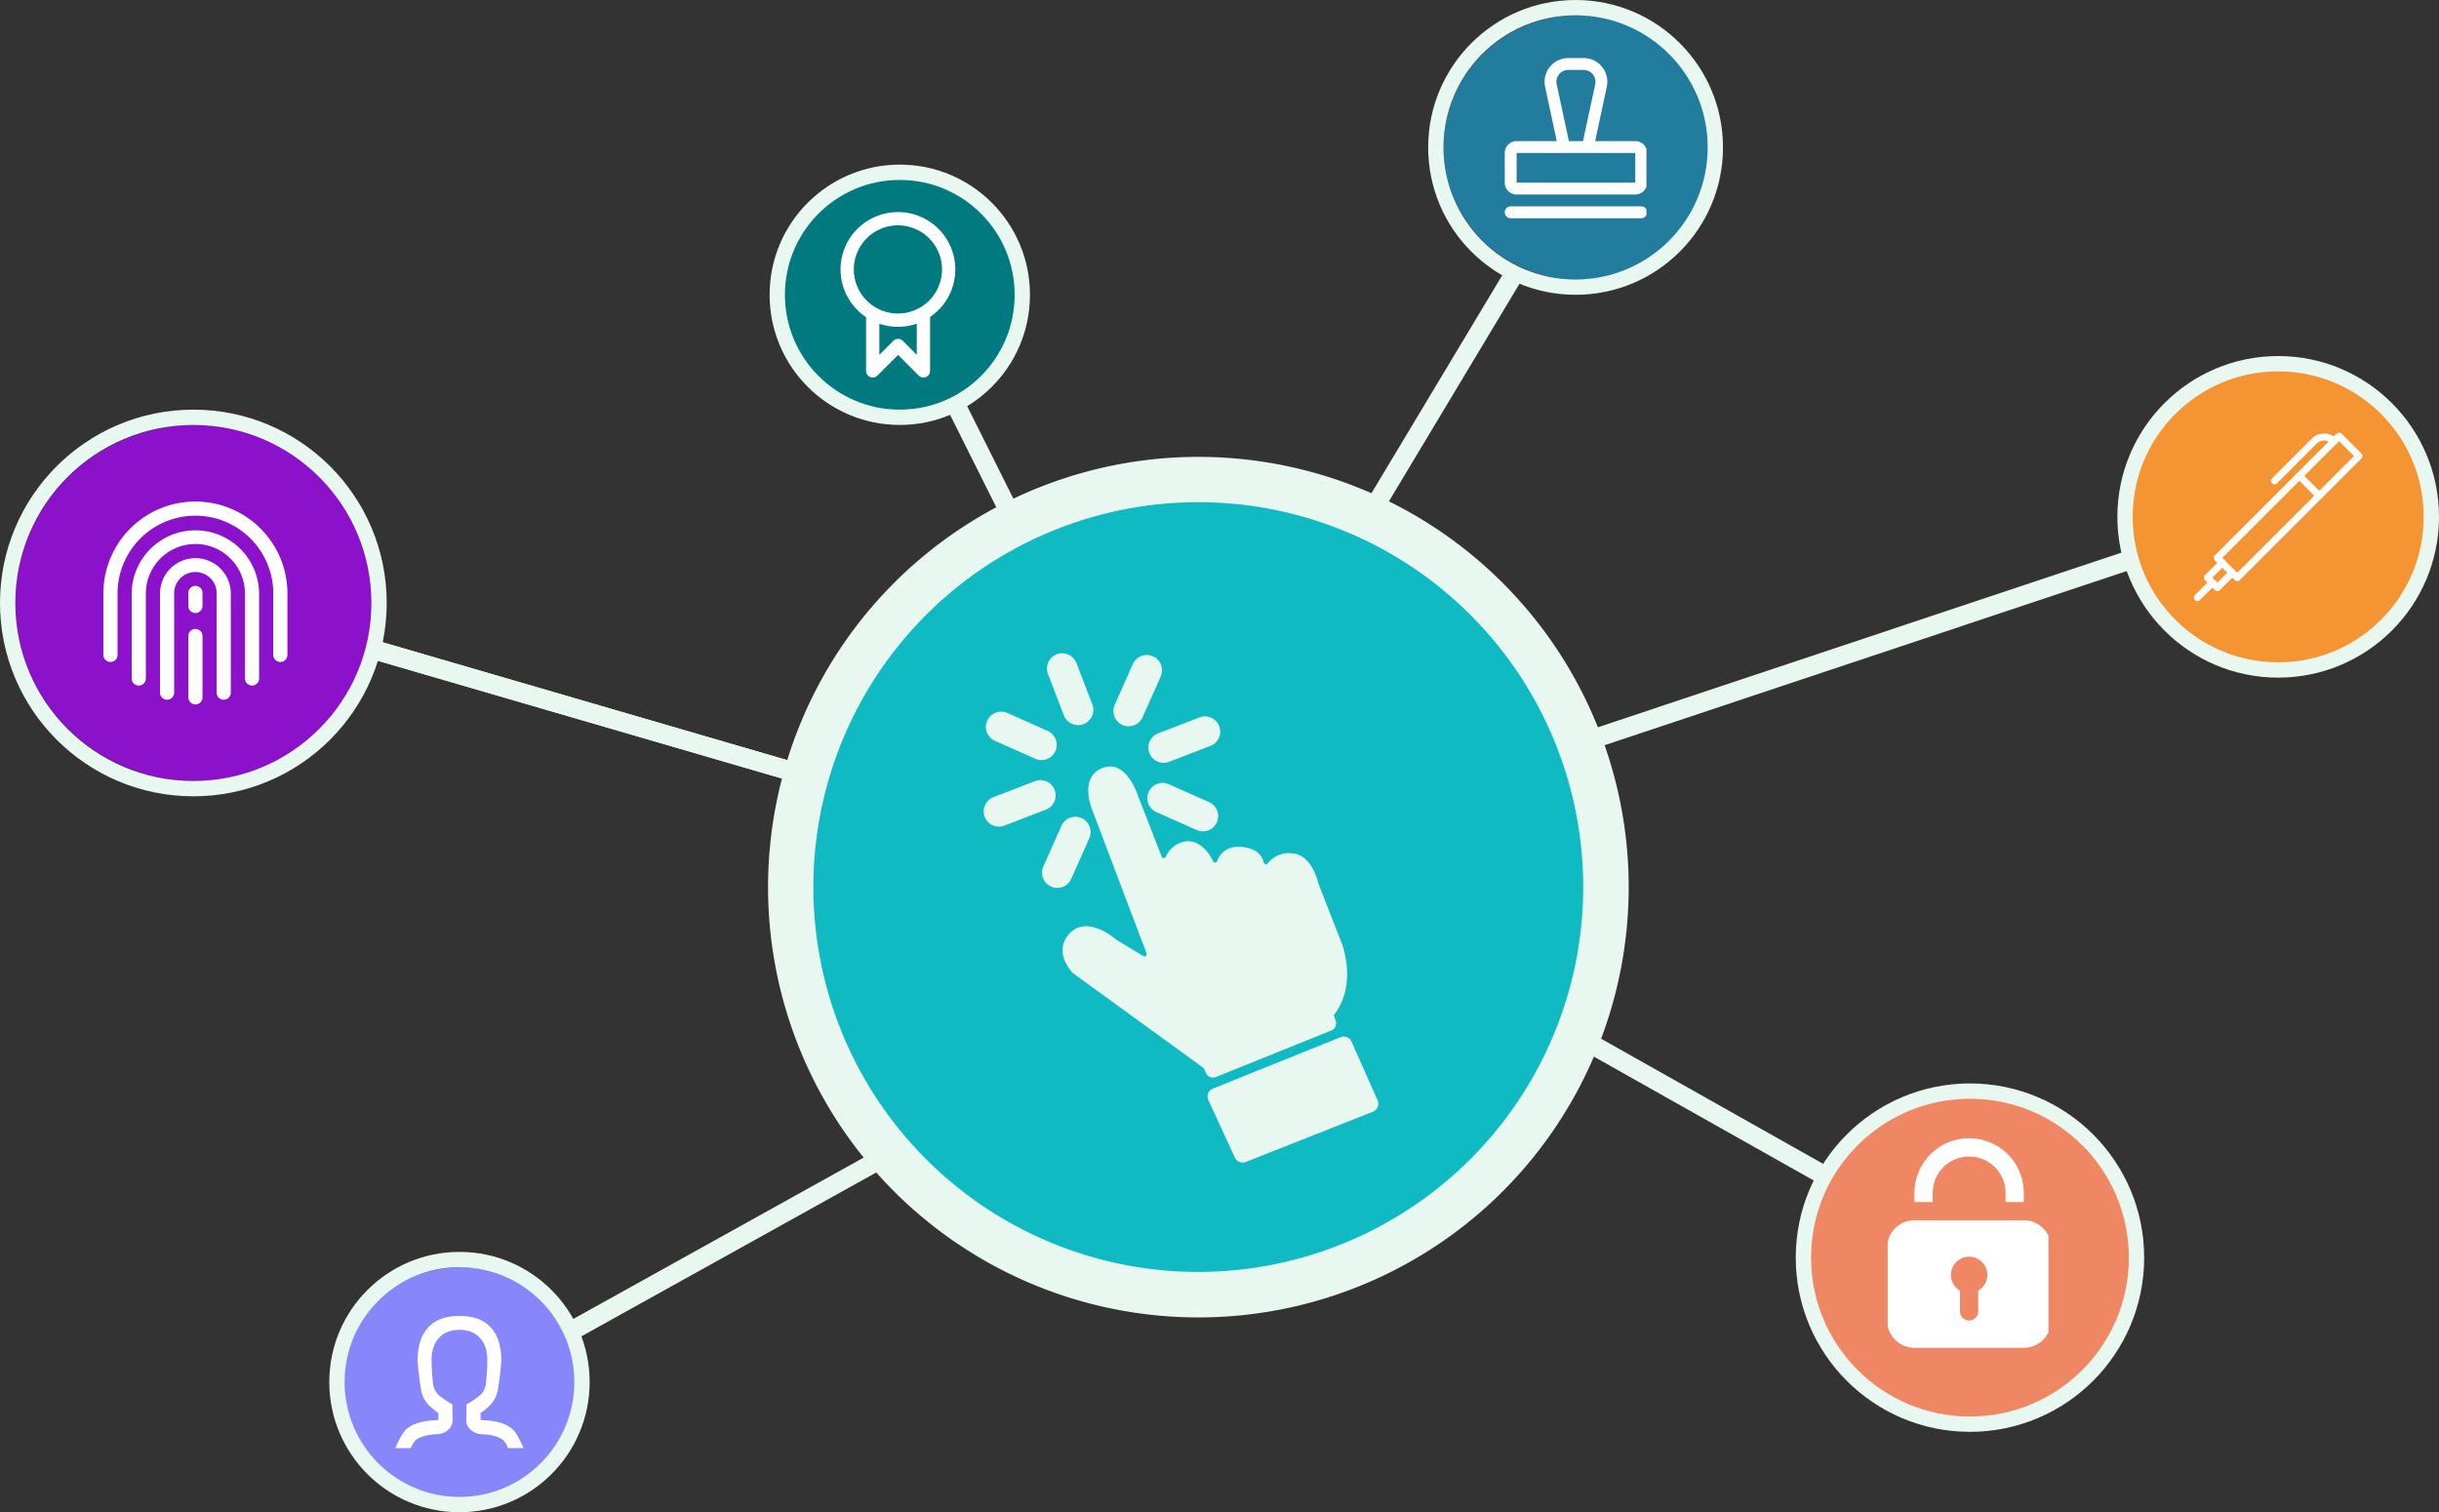 <svg xmlns="http://www.w3.org/2000/svg" xmlns:xlink="http://www.w3.org/1999/xlink" width="637" height="395" viewBox="0 0 637 395"><rect x="0" y="0" width="637" height="395" fill="#333333" stroke="none"/><defs><clipPath id="a"><rect width="48" height="53" fill="#fff"/></clipPath><clipPath id="b"><rect width="42" height="56" transform="translate(0 0)" fill="#fff"/></clipPath><clipPath id="c"><rect width="33.442" height="34.529" fill="#fff"/></clipPath><clipPath id="d"><rect width="29.972" height="43.221" fill="none"/></clipPath><clipPath id="e"><rect width="37" height="42" transform="translate(0 -0.164)" fill="none"/></clipPath></defs><g transform="translate(-1142 -2203)"><ellipse cx="41" cy="40.5" rx="41" ry="40.5" transform="translate(1696 2297)" fill="#f49432"/><path d="M106.5,0C165.318,0,213,47.458,213,106S165.318,212,106.5,212,0,164.542,0,106,47.682,0,106.5,0Z" transform="translate(1349 2329)" fill="#10bac2"/><g transform="translate(1146.814 2246)"><path d="M689.5,275.419a112.388,112.388,0,1,0,1.588,18.845,112.539,112.539,0,0,0-1.588-18.845M578.717,394.753A100.531,100.531,0,1,1,679.206,294.265,100.6,100.6,0,0,1,578.717,394.753" transform="translate(-270.53 -105.518)" fill="#e8f8f0"/><path d="M673.867,436.929l30.184-12.172a1.992,1.992,0,0,0,1.13-2.521l-.423-1.176a.578.578,0,0,1,.089-.544c6.063-7.937,1.92-18.505,1.92-18.505l-6.079-15.541-.024-.074c-.115-.533-1.817-7.932-7.335-7.932a6.949,6.949,0,0,0-5.882,2.623.591.591,0,0,1-1.059-.192c-.381-1.6-1.639-3.612-5.5-4.048-4.287-.486-6,1.921-6.669,3.665a.582.582,0,0,1-1.061.053c-1.385-2.874-4.34-6.207-8.072-4.963a6.735,6.735,0,0,0-4.275,3.756.587.587,0,0,1-1.091,0l-6.206-15.947s-2.986-9.58-9.207-7.216-2.862,10.576-2.862,10.576l14.328,37.849a.588.588,0,0,1-.854.712l-6.835-4.133-.071-.05c-.5-.432-7.727-6.584-12.291-1.78-4.547,4.787.458,10.034.847,10.428l.062.052,33.93,24.642.188.227.568,1.213a1.992,1.992,0,0,0,2.548,1" transform="translate(-361.14 -198.604)" fill="#e8f8f0"/><path d="M787.536,575.963l-6.8-15.306a2.237,2.237,0,0,0-2.88-1.167L744.543,572.9a2.237,2.237,0,0,0-1.2,3.011l6.923,15.019a2.236,2.236,0,0,0,2.854,1.143l33.19-13.126a2.237,2.237,0,0,0,1.222-2.988" transform="translate(-432.563 -331.57)" fill="#e8f8f0"/><path d="M626.51,286.716a3.981,3.981,0,1,0,7.43-2.862l-4.159-10.8a3.981,3.981,0,0,0-7.43,2.862Z" transform="translate(-353.469 -142.863)" fill="#e8f8f0"/><path d="M578.388,322.068l10.578,4.7a3.982,3.982,0,0,0,3.231-7.279l-10.578-4.7a3.982,3.982,0,0,0-3.231,7.279" transform="translate(-323.373 -171.573)" fill="#e8f8f0"/><path d="M713.845,373.2l-10.579-4.7a3.982,3.982,0,0,0-3.231,7.279l10.579,4.7a3.982,3.982,0,0,0,3.231-7.279" transform="translate(-402.853 -206.666)" fill="#e8f8f0"/><path d="M593.023,368.655a3.982,3.982,0,0,0-5.147-2.284l-10.8,4.158a3.981,3.981,0,1,0,2.861,7.43l10.8-4.158a3.981,3.981,0,0,0,2.285-5.146" transform="translate(-322.395 -205.324)" fill="#e8f8f0"/><path d="M698.787,327.636a3.974,3.974,0,0,0,5.147,2.284l10.8-4.158a3.981,3.981,0,1,0-2.862-7.43l-10.8,4.158a3.981,3.981,0,0,0-2.285,5.146" transform="translate(-403.409 -173.939)" fill="#e8f8f0"/><path d="M626.095,409.819l4.7-10.578a3.982,3.982,0,0,0-7.279-3.231l-4.7,10.578a3.982,3.982,0,1,0,7.278,3.231" transform="translate(-351.11 -223.318)" fill="#e8f8f0"/><path d="M674.552,290.194a3.976,3.976,0,0,0,5.255-2.024l4.7-10.58a3.982,3.982,0,1,0-7.278-3.231l-4.7,10.58a3.982,3.982,0,0,0,2.024,5.255" transform="translate(-386.203 -143.836)" fill="#e8f8f0"/><g transform="translate(548.185 50)" fill="none" stroke="#e8f8f0" stroke-width="4"><circle cx="42" cy="42" r="42" stroke="none"/><circle cx="42" cy="42" r="40" fill="none"/></g></g><line x1="113.065" y1="32.94" transform="translate(1239.849 2372.758)" fill="none" stroke="#e8f8f0" stroke-width="5"/><path d="M.791,49.629-.791,44.886,140.86-2.371l1.582,4.743Z" transform="translate(1555.849 2349.5)" fill="#e8f8f0"/><ellipse cx="47" cy="46.5" rx="47" ry="46.5" transform="translate(1146 2314)" fill="#8b11cb"/><path d="M112.365,35.34-.7,2.4.7-2.4,113.764,30.54Z" transform="translate(1239.849 2372.758)" fill="#e8f8f0"/><path d="M60.424,36.92-1.227,2.178,1.227-2.178,62.879,32.564Z" transform="translate(1555.849 2474.758)" fill="#e8f8f0"/><path d="M1.214,47.987l-2.429-4.37L81.2-2.185l2.429,4.37Z" transform="translate(1291.5 2504.698)" fill="#e8f8f0"/><path d="M2.144,61.286l-4.287-2.572,36-60,4.287,2.572Z" transform="translate(1501.5 2274.5)" fill="#e8f8f0"/><path d="M12.764,31.118l-15-30L2.236-1.118l15,30Z" transform="translate(1391.5 2308.5)" fill="#e8f8f0"/><g transform="translate(1169 2334)"><g clip-path="url(#a)"><path d="M28.64,48.977a1.85,1.85,0,0,1-1.849-1.849V21.244a5.547,5.547,0,1,0-11.093,0V47.128a1.849,1.849,0,0,1-3.7,0V21.244a9.244,9.244,0,1,1,18.488,0V47.128a1.85,1.85,0,0,1-1.849,1.849" transform="translate(2.791 2.791)" fill="#fff"/><path d="M37.43,46.674a1.85,1.85,0,0,1-1.849-1.849V22.64a12.942,12.942,0,0,0-25.884,0V44.826a1.849,1.849,0,1,1-3.7,0V22.64a16.64,16.64,0,0,1,33.279,0V44.826a1.85,1.85,0,0,1-1.849,1.849" transform="translate(1.395 1.395)" fill="#fff"/><path d="M46.221,41.907a1.85,1.85,0,0,1-1.849-1.849V24.035a20.337,20.337,0,0,0-40.674,0V40.058a1.849,1.849,0,0,1-3.7,0V24.035a24.035,24.035,0,0,1,48.07,0V40.058a1.85,1.85,0,0,1-1.849,1.849" fill="#fff"/><path d="M19.849,46.721A1.849,1.849,0,0,1,18,44.872V28.849a1.849,1.849,0,1,1,3.7,0V44.872a1.849,1.849,0,0,1-1.849,1.849" transform="translate(4.186 6.279)" fill="#fff"/><path d="M19.849,24.962A1.849,1.849,0,0,1,18,23.113v-3.39a1.849,1.849,0,1,1,3.7,0v3.39a1.849,1.849,0,0,1-1.849,1.849" transform="translate(4.186 4.157)" fill="#fff"/></g></g><ellipse cx="44" cy="43.5" rx="44" ry="43.5" transform="translate(1613 2488)" fill="#ef8764"/><g transform="translate(1634.858 2500.35)"><g transform="translate(0.142 -0.35)" clip-path="url(#b)"><path d="M17.276,0A14.275,14.275,0,0,0,3,14.276v2.379H7.759V14.276a9.517,9.517,0,1,1,19.034,0v2.379h4.759V14.276A14.275,14.275,0,0,0,17.276,0" transform="translate(4.006 0.325)" fill="#fff"/><path d="M35.689,9H7.138A7.137,7.137,0,0,0,0,16.138V35.173a7.137,7.137,0,0,0,7.138,7.138H35.689a7.137,7.137,0,0,0,7.138-7.138V16.138A7.137,7.137,0,0,0,35.689,9m-11.9,18.392v5.4a2.379,2.379,0,1,1-4.759,0v-5.4a4.758,4.758,0,1,1,4.759,0" transform="translate(-0.132 12.739)" fill="#fff"/></g></g><ellipse cx="31.5" cy="30.5" rx="31.5" ry="30.5" transform="translate(1231 2534)" fill="#8787fb"/><g transform="translate(1102.473 668.224)"><path d="M299.246,308.439h0a.918.918,0,0,1-.649-.269l-5.185-5.186a.915.915,0,0,1,0-1.3L325.2,269.9a.916.916,0,0,1,1.3,0l5.186,5.187a.916.916,0,0,1,0,1.3L299.894,308.17a.923.923,0,0,1-.649.269m-3.889-6.1,3.889,3.89,30.492-30.492-3.889-3.89Z" transform="translate(324.574 1378.149)" fill="#fff"/><path d="M311.777,283.176a.917.917,0,0,1-.648-1.565L321.5,271.238a4.589,4.589,0,0,1,6.483,0,.917.917,0,0,1-1.3,1.3,2.752,2.752,0,0,0-3.889,0l-10.372,10.372a.915.915,0,0,1-.648.269" transform="translate(321.789 1378.107)" fill="#fff"/><path d="M287.906,320.762a.917.917,0,0,1-.648-1.565l3.889-3.889a.917.917,0,1,1,1.3,1.3l-3.889,3.889a.915.915,0,0,1-.648.269" transform="translate(325.542 1371.01)" fill="#fff"/><path d="M324.655,288.958a.914.914,0,0,1-.648-.269l-5.186-5.187a.917.917,0,1,1,1.3-1.3l5.186,5.186a.917.917,0,0,1-.648,1.565" transform="translate(320.579 1376.214)" fill="#fff"/><path d="M293.576,317.2a.914.914,0,0,1-.648-.269l-2.594-2.592a.918.918,0,0,1,0-1.3l3.89-3.89a.917.917,0,0,1,1.3,1.3l-3.241,3.242,1.3,1.3,3.24-3.24a.917.917,0,1,1,1.3,1.3l-3.889,3.889a.915.915,0,0,1-.648.269" transform="translate(325.058 1371.977)" fill="#fff"/></g><g transform="translate(1245.278 2546.735)"><g transform="translate(0 0)" clip-path="url(#c)"><path d="M4,34.529H29.445m0,0a8.461,8.461,0,0,0-1.058-1.857c-.009-.016-1.121-1.583-5.833-1.788h-.005c-1.557,0-4.039-1.19-4.039-3.667,0-.621.055-2.7.055-2.7v.007c-.007,0-.033-1.419-.033-1.419a20.386,20.386,0,0,0,3.69-2.5,5.5,5.5,0,0,0,1.346-2.475A61.1,61.1,0,0,0,24,11.395c0-3.747-1.877-7.777-7.281-7.777v0c-5.4,0-7.281,4.032-7.281,7.777a61.55,61.55,0,0,0,.432,6.728A5.5,5.5,0,0,0,11.218,20.6a20.386,20.386,0,0,0,3.69,2.5s-.025,1.419-.033,1.419v-.007s.053,2.082.053,2.7c0,2.475-2.48,3.667-4.039,3.667h-.005c-4.712.205-5.824,1.773-5.833,1.788A8.861,8.861,0,0,0,4,34.529H0a19.7,19.7,0,0,1,2.108-4.07c.045-.025,1.541-3.16,9.082-3.252.011-.038.018-1.893.04-1.866a13.239,13.239,0,0,1-1.91-1.483,7.608,7.608,0,0,1-2.638-4.693,71.7,71.7,0,0,1-.887-7.57C5.795,5.833,8.093,0,16.611,0h.22c8.518,0,10.817,5.833,10.817,11.594a71.7,71.7,0,0,1-.887,7.57,7.608,7.608,0,0,1-2.638,4.693,12.92,12.92,0,0,1-1.91,1.483c.024-.027.031,1.83.04,1.866,7.543.093,9.038,3.227,9.082,3.252a19.7,19.7,0,0,1,2.108,4.07Z" transform="translate(0 0)" fill="#fff" fill-rule="evenodd"/></g></g><g transform="translate(1142 2310)" fill="none" stroke="#e8f8f0" stroke-width="4"><circle cx="50.5" cy="50.5" r="50.5" stroke="none"/><circle cx="50.5" cy="50.5" r="48.5" fill="none"/></g><g transform="translate(1611 2486)" fill="none" stroke="#e8f8f0" stroke-width="4"><circle cx="45.5" cy="45.5" r="45.5" stroke="none"/><circle cx="45.5" cy="45.5" r="43.5" fill="none"/></g><g transform="translate(1228 2530)" fill="none" stroke="#e8f8f0" stroke-width="4"><circle cx="34" cy="34" r="34" stroke="none"/><circle cx="34" cy="34" r="32" fill="none"/></g><ellipse cx="31.5" cy="31" rx="31.5" ry="31" transform="translate(1346 2249)" fill="#007a7e"/><g transform="translate(1343 2246)" fill="none" stroke="#e8f8f0" stroke-width="4"><circle cx="34" cy="34" r="34" stroke="none"/><circle cx="34" cy="34" r="32" fill="none"/></g><ellipse cx="35" cy="34.5" rx="35" ry="34.5" transform="translate(1519 2207)" fill="#217c9e"/><g transform="translate(1361.527 2258.389)"><g transform="translate(0 0)" clip-path="url(#d)"><path d="M6.664,27.446V41.487a1.735,1.735,0,0,0,2.961,1.227l5.4-5.4,5.4,5.4a1.735,1.735,0,0,0,2.961-1.227V27.4a14.983,14.983,0,1,0-16.719.05M14.986,3.472A11.515,11.515,0,1,1,3.472,14.986,11.513,11.513,0,0,1,14.986,3.472M19.913,37.3,16.249,33.64a1.736,1.736,0,0,0-2.453,0L10.134,37.3V29.167a15.05,15.05,0,0,0,9.78-.019Z" transform="translate(0 0)" fill="#fff"/></g></g><g transform="translate(1515 2203)" fill="none" stroke="#e8f8f0" stroke-width="4"><circle cx="38.5" cy="38.5" r="38.5" stroke="none"/><circle cx="38.5" cy="38.5" r="36.5" fill="none"/></g><g transform="translate(1535 2218.164)"><g clip-path="url(#e)"><path d="M35.638,203.1H1.549a1.549,1.549,0,0,1,0-3.1H35.638a1.549,1.549,0,0,1,0,3.1" transform="translate(0 -161.263)" fill="#fff"/><path d="M34.089,21.693H23.61l3.046-14.2A6.2,6.2,0,0,0,20.6,0h-4a6.2,6.2,0,0,0-6.061,7.491l3.046,14.2H3.1a3.1,3.1,0,0,0-3.1,3.1v7.747a3.1,3.1,0,0,0,3.1,3.1h30.99a3.1,3.1,0,0,0,3.1-3.1V24.792a3.1,3.1,0,0,0-3.1-3.1M13.563,6.843A3.1,3.1,0,0,1,16.6,3.1h4a3.1,3.1,0,0,1,3.032,3.742L20.44,21.693H16.747Zm20.526,25.7H3.1l0-7.747H34.089Z" fill="#fff"/></g></g></g></svg>